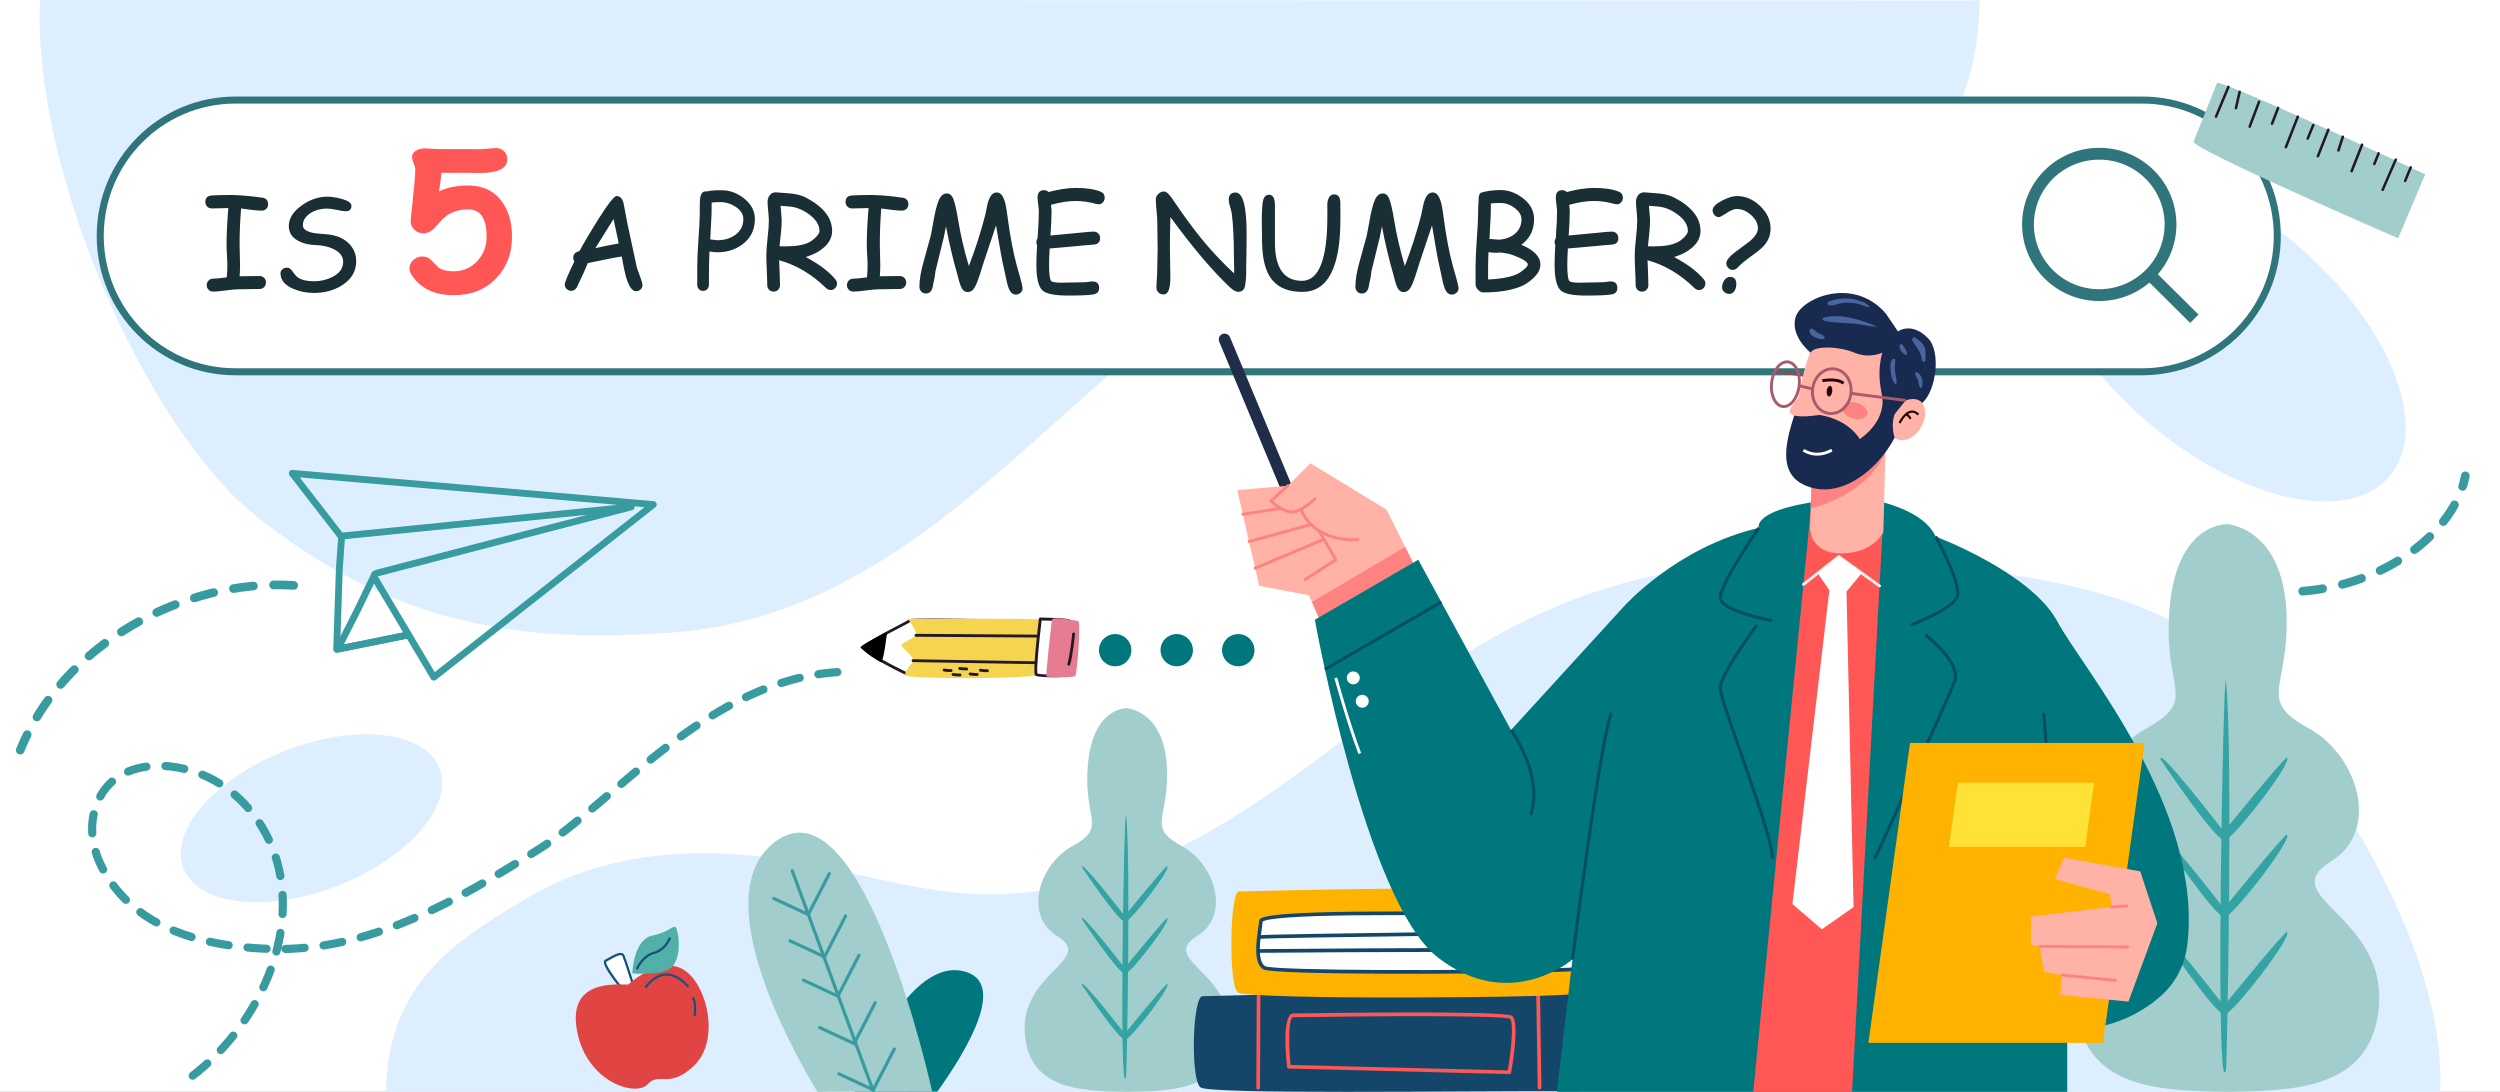 <?xml version="1.0" encoding="utf-8"?>
<!-- Generator: Adobe Illustrator 26.0.0, SVG Export Plug-In . SVG Version: 6.00 Build 0)  -->
<svg version="1.1" id="Слой_1" xmlns="http://www.w3.org/2000/svg" xmlns:xlink="http://www.w3.org/1999/xlink" x="0px" y="0px"
	 viewBox="0 0 435 190" style="enable-background:new 0 0 435 190;" xml:space="preserve">
<rect x="0" y="0" width="435" height="190" fill="#333333" stroke="none"/>
<style type="text/css">
	.st0{fill:#DCDCDC;}
	.st1{fill:#ECECEC;}
	.st2{fill:#C8C8C8;}
	.st3{fill:#FFE89F;}
	.st4{fill:#FFFFFF;}
	.st5{fill:#1A2E35;}
	.st6{fill:#375A64;}
	.st7{fill:#A8A8A8;}
	.st8{fill:#2B454E;}
	.st9{fill:#C36358;}
	.st10{fill:#FFC800;}
	.st11{opacity:0.1;}
	.st12{fill:none;stroke:#FFFFFF;stroke-width:1.282;stroke-miterlimit:10;}
	.st13{fill:none;stroke:#FFFFFF;stroke-width:0.641;stroke-miterlimit:10;}
	.st14{fill:#379B9F;}
	.st15{fill-rule:evenodd;clip-rule:evenodd;fill:#FFFFFF;}
	.st16{fill:#F54264;}
	.st17{fill:#50B0B5;}
	.st18{fill:#35969B;}
	.st19{fill:#4B3D9F;}
	.st20{fill:#FCB200;}
	.st21{fill:#1F656D;}
	.st22{opacity:0.7;fill:#325F7D;}
	.st23{fill:#75C4CC;}
	.st24{opacity:0.6;fill:#75C4CC;}
	.st25{fill:#58B3B7;}
	.st26{fill:#E6E6E6;}
	.st27{fill:#D86D25;}
	.st28{fill:#F39441;}
	.st29{fill-rule:evenodd;clip-rule:evenodd;fill:#0D66A1;}
	.st30{fill-rule:evenodd;clip-rule:evenodd;fill:#F39441;}
	.st31{fill-rule:evenodd;clip-rule:evenodd;fill:#FCB200;}
	.st32{fill-rule:evenodd;clip-rule:evenodd;fill:#F84264;}
	.st33{fill:#0D66A1;}
	.st34{fill:#F84264;}
	.st35{fill:#8E854A;}
	.st36{fill:#B3B3B3;}
	.st37{fill:#666666;}
	.st38{fill:#4D4D4D;}
	.st39{fill:#343434;}
	.st40{fill-rule:evenodd;clip-rule:evenodd;fill:#4B3D9F;}
	.st41{fill:#332C77;}
	.st42{fill-rule:evenodd;clip-rule:evenodd;fill:#FFCD8B;}
	.st43{fill-rule:evenodd;clip-rule:evenodd;fill:#332C77;}
	.st44{fill-rule:evenodd;clip-rule:evenodd;fill:#D83058;}
	.st45{fill-rule:evenodd;clip-rule:evenodd;fill:#50B0B5;}
	.st46{fill-rule:evenodd;clip-rule:evenodd;fill:#D86D25;}
	.st47{fill-rule:evenodd;clip-rule:evenodd;fill:#1F656D;}
	.st48{fill-rule:evenodd;clip-rule:evenodd;fill:#E6E6E6;}
	.st49{fill-rule:evenodd;clip-rule:evenodd;fill:#DE529A;}
	.st50{fill:#96C9EB;}
	.st51{fill-rule:evenodd;clip-rule:evenodd;fill:#96C9EB;}
	.st52{fill:#FFAEC5;}
	.st53{fill-rule:evenodd;clip-rule:evenodd;fill:#BD8E00;}
	.st54{fill:#D83058;}
	.st55{fill:#00B8AC;}
	.st56{fill:#B0DFFF;}
	.st57{fill:#FDFFFF;}
	.st58{fill:#241726;}
	.st59{fill:#E57C91;}
	.st60{fill:#51B0A7;}
	.st61{fill:#B388AA;}
	.st62{fill:#F5D450;}
	.st63{fill:#E47C90;}
	.st64{fill:#F3C200;}
	.st65{fill:#876486;}
	.st66{fill:#F4C300;}
	.st67{fill:#E5554A;}
	.st68{fill:#F6D13F;}
	.st69{fill:#E04543;}
	.st70{fill:#EA7933;}
	.st71{fill:#DDEFFF;}
	.st72{fill:#A1CECC;}
	.st73{fill:#34A3A3;}
	.st74{fill:#144669;}
	.st75{fill:#FF5656;}
	.st76{fill:#FFB200;}
	.st77{fill:#FFFFFF;stroke:#2F757B;stroke-width:3;stroke-miterlimit:10;}
	.st78{fill:none;stroke:#2F757B;stroke-width:5;stroke-miterlimit:10;}
	.st79{fill:none;stroke:#202D49;stroke-width:5.126;stroke-linecap:round;stroke-linejoin:round;stroke-miterlimit:10;}
	.st80{fill:#FFB2A5;}
	.st81{fill:#FC8380;}
	.st82{fill:none;stroke:#FC8380;stroke-width:1.281;stroke-linecap:round;stroke-linejoin:round;stroke-miterlimit:10;}
	.st83{fill:#00767D;}
	.st84{fill:none;stroke:#024E64;stroke-width:1.37;stroke-miterlimit:10;}
	.st85{fill:none;stroke:#EEEEEE;stroke-width:1.281;stroke-linecap:round;stroke-linejoin:round;stroke-miterlimit:10;}
	.st86{fill:#FFFFFF;stroke:#FFFFFF;stroke-width:1.281;stroke-miterlimit:10;}
	.st87{fill:#192A50;}
	.st88{fill:#200103;}
	.st89{fill:none;stroke:#200103;stroke-width:1.281;stroke-miterlimit:10;}
	.st90{fill:none;stroke:#FFFFFF;stroke-width:1.281;stroke-miterlimit:10;}
	.st91{fill:none;stroke:#200103;stroke-width:0.961;stroke-miterlimit:10;}
	.st92{fill:none;stroke:#884E57;stroke-width:1.281;stroke-miterlimit:10;}
	.st93{fill:none;stroke:#AA5A6B;stroke-width:1.281;stroke-miterlimit:10;}
	.st94{fill:#49659D;}
	.st95{fill:#FFE235;}
	.st96{fill:none;stroke:#379B9F;stroke-width:2.397;stroke-linecap:round;stroke-linejoin:round;stroke-miterlimit:10;}
	
		.st97{fill:none;stroke:#379B9F;stroke-width:3.033;stroke-linecap:round;stroke-linejoin:round;stroke-miterlimit:10;stroke-dasharray:7.076,7.076,7.076,7.076,7.076,7.076;}
	.st98{fill:#18527B;}
	.st99{fill:#FFFFFF;stroke:#2F757B;stroke-width:1.487;stroke-miterlimit:10;}
	.st100{fill:none;stroke:#2F757B;stroke-width:2.478;stroke-miterlimit:10;}
	.st101{fill:none;stroke:#202D49;stroke-width:2.54;stroke-linecap:round;stroke-linejoin:round;stroke-miterlimit:10;}
	.st102{fill:none;stroke:#FC8380;stroke-width:0.635;stroke-linecap:round;stroke-linejoin:round;stroke-miterlimit:10;}
	.st103{fill:none;stroke:#024E64;stroke-width:0.679;stroke-miterlimit:10;}
	.st104{fill:none;stroke:#EEEEEE;stroke-width:0.635;stroke-linecap:round;stroke-linejoin:round;stroke-miterlimit:10;}
	.st105{fill:#FFFFFF;stroke:#FFFFFF;stroke-width:0.635;stroke-miterlimit:10;}
	.st106{fill:none;stroke:#200103;stroke-width:0.635;stroke-miterlimit:10;}
	.st107{fill:none;stroke:#FFFFFF;stroke-width:0.635;stroke-miterlimit:10;}
	.st108{fill:none;stroke:#200103;stroke-width:0.476;stroke-miterlimit:10;}
	.st109{fill:none;stroke:#884E57;stroke-width:0.635;stroke-miterlimit:10;}
	.st110{fill:none;stroke:#AA5A6B;stroke-width:0.635;stroke-miterlimit:10;}
	.st111{fill:none;stroke:#379B9F;stroke-width:1.188;stroke-linecap:round;stroke-linejoin:round;stroke-miterlimit:10;}
	
		.st112{fill:none;stroke:#379B9F;stroke-width:1.503;stroke-linecap:round;stroke-linejoin:round;stroke-miterlimit:10;stroke-dasharray:3.507,3.507,3.507,3.507,3.507,3.507;}
	.st113{fill:#FFFFFF;stroke:#2F757B;stroke-width:1.225;stroke-miterlimit:10;}
	.st114{fill:none;stroke:#2F757B;stroke-width:2.056;stroke-miterlimit:10;}
	
		.st115{fill:none;stroke:#379B9F;stroke-width:1.42;stroke-linecap:round;stroke-linejoin:round;stroke-miterlimit:10;stroke-dasharray:3.314,3.314,3.314,3.314,3.314,3.314;}
	.st116{fill:none;stroke:#202D49;stroke-width:2.029;stroke-linecap:round;stroke-linejoin:round;stroke-miterlimit:10;}
	.st117{fill:none;stroke:#FC8380;stroke-width:0.507;stroke-linecap:round;stroke-linejoin:round;stroke-miterlimit:10;}
	.st118{fill:none;stroke:#024E64;stroke-width:0.542;stroke-miterlimit:10;}
	.st119{fill:none;stroke:#EEEEEE;stroke-width:0.507;stroke-linecap:round;stroke-linejoin:round;stroke-miterlimit:10;}
	.st120{fill:#FFFFFF;stroke:#FFFFFF;stroke-width:0.507;stroke-miterlimit:10;}
	.st121{fill:none;stroke:#200103;stroke-width:0.507;stroke-miterlimit:10;}
	.st122{fill:none;stroke:#FFFFFF;stroke-width:0.507;stroke-miterlimit:10;}
	.st123{fill:none;stroke:#200103;stroke-width:0.38;stroke-miterlimit:10;}
	.st124{fill:none;stroke:#884E57;stroke-width:0.507;stroke-miterlimit:10;}
	.st125{fill:none;stroke:#AA5A6B;stroke-width:0.507;stroke-miterlimit:10;}
	.st126{fill:#FFFFFF;stroke:#2F757B;stroke-miterlimit:10;}
	.st127{fill:none;stroke:#2F757B;stroke-width:1.153;stroke-miterlimit:10;}
	.st128{fill:none;stroke:#379B9F;stroke-width:0.996;stroke-linecap:round;stroke-linejoin:round;stroke-miterlimit:10;}
	.st129{fill:none;stroke:#202D49;stroke-width:2.206;stroke-linecap:round;stroke-linejoin:round;stroke-miterlimit:10;}
	.st130{fill:none;stroke:#FC8380;stroke-width:0.551;stroke-linecap:round;stroke-linejoin:round;stroke-miterlimit:10;}
	.st131{fill:none;stroke:#024E64;stroke-width:0.59;stroke-miterlimit:10;}
	.st132{fill:none;stroke:#EEEEEE;stroke-width:0.551;stroke-linecap:round;stroke-linejoin:round;stroke-miterlimit:10;}
	.st133{fill:#FFFFFF;stroke:#FFFFFF;stroke-width:0.551;stroke-miterlimit:10;}
	.st134{fill:none;stroke:#200103;stroke-width:0.551;stroke-miterlimit:10;}
	.st135{fill:none;stroke:#FFFFFF;stroke-width:0.551;stroke-miterlimit:10;}
	.st136{fill:none;stroke:#200103;stroke-width:0.414;stroke-miterlimit:10;}
	.st137{fill:none;stroke:#884E57;stroke-width:0.551;stroke-miterlimit:10;}
	.st138{fill:none;stroke:#AA5A6B;stroke-width:0.551;stroke-miterlimit:10;}
	
		.st139{fill:none;stroke:#379B9F;stroke-linecap:round;stroke-linejoin:round;stroke-miterlimit:10;stroke-dasharray:3.507,3.507,3.507,3.507,3.507,3.507;}
	
		.st140{fill:none;stroke:#379B9F;stroke-width:2;stroke-linecap:round;stroke-linejoin:round;stroke-miterlimit:10;stroke-dasharray:9,9,9,9,9,9;}
	.st141{fill:#D07032;}
	.st142{fill:none;stroke:#4D323D;stroke-width:1.163;stroke-miterlimit:10;}
	.st143{fill:none;stroke:#FAC16C;stroke-width:1.259;stroke-miterlimit:10;}
	.st144{fill:#BE590E;}
	.st145{fill:#BE590E;stroke:#4D323D;stroke-width:1.163;stroke-miterlimit:10;}
	.st146{fill:#4D323D;}
	.st147{fill:none;stroke:#4D323D;stroke-width:2.549;stroke-miterlimit:10;}
	.st148{fill:none;stroke:#BE590E;stroke-width:1.163;stroke-miterlimit:10;}
	.st149{fill:none;stroke:#884049;stroke-width:1.259;stroke-miterlimit:10;}
	.st150{fill:#D07032;stroke:#884049;stroke-width:1.259;stroke-miterlimit:10;}
	.st151{fill:#FFCC00;}
	.st152{fill:none;stroke:#807300;stroke-width:1.133;stroke-miterlimit:10;}
	.st153{fill:#D9AA00;}
	.st154{fill:#E89200;}
	.st155{fill:none;stroke:#FFFFFF;stroke-width:1.259;stroke-miterlimit:10;}
	.st156{fill:#FF9697;}
	.st157{fill:none;stroke:#83BCBD;stroke-width:1.259;stroke-miterlimit:10;}
	.st158{fill:#FFF9EE;}
	
		.st159{fill:none;stroke:#379B9F;stroke-width:2;stroke-linecap:round;stroke-linejoin:round;stroke-miterlimit:10;stroke-dasharray:8.575,8.575,8.575,8.575,8.575,8.575;}
	.st160{fill:#0C1A3D;}
	.st161{fill:none;stroke:#FFFFFF;stroke-width:0.976;stroke-miterlimit:10;}
	.st162{opacity:0.2;}
	.st163{fill:#3933CF;}
	.st164{fill:#FFAF96;}
	.st165{fill:none;stroke:#1A1025;stroke-width:4.877;stroke-miterlimit:10;}
	.st166{fill:none;stroke:#1A1025;stroke-width:10.73;stroke-miterlimit:10;}
	.st167{fill:none;stroke:#1A1025;stroke-width:0.976;stroke-miterlimit:10;}
	.st168{fill:none;stroke:#1A1025;stroke-width:0.976;stroke-linejoin:round;stroke-miterlimit:10;}
	.st169{fill:none;stroke:#00637E;stroke-width:2.926;stroke-miterlimit:10;}
	.st170{fill:none;stroke:#00637E;stroke-width:4.877;stroke-miterlimit:10;}
	.st171{fill:none;stroke:#00949E;stroke-width:1.951;stroke-miterlimit:10;}
	.st172{fill:#0D3D46;}
	.st173{fill:none;stroke:#FFFCFF;stroke-width:0.976;stroke-miterlimit:10;stroke-dasharray:3.902;}
	.st174{fill:none;stroke:#024E64;stroke-width:0.976;stroke-miterlimit:10;}
	.st175{fill:#FF5051;}
	.st176{fill:none;stroke:#C13D3E;stroke-width:0.936;stroke-miterlimit:10;}
	.st177{fill:#FF8583;}
	.st178{fill:#FF9171;}
	.st179{fill:#5755CF;}
	.st180{fill:none;stroke:#FFFCFF;stroke-width:0.976;stroke-miterlimit:10;}
	.st181{fill:none;stroke:#FFFCFF;stroke-width:0.976;stroke-miterlimit:10;stroke-dasharray:3.922,3.922;}
	.st182{fill:none;stroke:#1A1025;stroke-width:0.675;stroke-miterlimit:10;}
	.st183{fill:none;stroke:#FFFFFF;stroke-width:0.932;stroke-miterlimit:10;}
	.st184{fill:none;stroke:#FFFFFF;stroke-width:0.964;stroke-miterlimit:10;}
	.st185{fill:none;stroke:#1A1025;stroke-width:0.964;stroke-miterlimit:10;}
	.st186{fill:#FF9171;stroke:#1A1025;stroke-width:0.964;stroke-miterlimit:10;}
	.st187{fill:#1A1025;}
	.st188{fill:none;stroke:#1A1025;stroke-width:2.114;stroke-miterlimit:10;}
	.st189{fill:none;stroke:#FF9171;stroke-width:0.964;stroke-miterlimit:10;}
	.st190{fill:none;stroke:#243C72;stroke-width:0.976;stroke-miterlimit:10;}
	.st191{fill:#343744;}
	.st192{fill-rule:evenodd;clip-rule:evenodd;fill:#4555E5;}
	.st193{fill:#3445C3;}
	.st194{fill-rule:evenodd;clip-rule:evenodd;fill:#FFAE4C;}
	.st195{fill:#315DD6;}
	.st196{fill:#FF8420;}
	.st197{fill-rule:evenodd;clip-rule:evenodd;fill:#FFDF94;}
	.st198{fill-rule:evenodd;clip-rule:evenodd;fill:#697AF6;}
	.st199{fill-rule:evenodd;clip-rule:evenodd;fill:#2F3FB7;}
	.st200{fill:#FFFFFF;stroke:#2F757B;stroke-width:2.502;stroke-miterlimit:10;}
	.st201{fill:none;stroke:#2F757B;stroke-width:4.17;stroke-miterlimit:10;}
	.st202{fill:none;stroke:#202D49;stroke-width:4.275;stroke-linecap:round;stroke-linejoin:round;stroke-miterlimit:10;}
	.st203{fill:none;stroke:#FC8380;stroke-width:1.069;stroke-linecap:round;stroke-linejoin:round;stroke-miterlimit:10;}
	.st204{fill:none;stroke:#024E64;stroke-width:1.143;stroke-miterlimit:10;}
	.st205{fill:none;stroke:#EEEEEE;stroke-width:1.069;stroke-linecap:round;stroke-linejoin:round;stroke-miterlimit:10;}
	.st206{fill:#FFFFFF;stroke:#FFFFFF;stroke-width:1.069;stroke-miterlimit:10;}
	.st207{fill:none;stroke:#200103;stroke-width:1.069;stroke-miterlimit:10;}
	.st208{fill:none;stroke:#FFFFFF;stroke-width:1.069;stroke-miterlimit:10;}
	.st209{fill:none;stroke:#200103;stroke-width:0.802;stroke-miterlimit:10;}
	.st210{fill:none;stroke:#884E57;stroke-width:1.069;stroke-miterlimit:10;}
	.st211{fill:none;stroke:#AA5A6B;stroke-width:1.069;stroke-miterlimit:10;}
	.st212{fill:none;stroke:#379B9F;stroke-width:1.999;stroke-linecap:round;stroke-linejoin:round;stroke-miterlimit:10;}
	
		.st213{fill:none;stroke:#379B9F;stroke-width:2.53;stroke-linecap:round;stroke-linejoin:round;stroke-miterlimit:10;stroke-dasharray:5.902,5.902,5.902,5.902,5.902,5.902;}
</style>
<g>
	<rect x="0" class="st4" width="435" height="189.99"/>
	<g>
		<path class="st71" d="M385.31,113.2c-17.32-15.76-61.07-15.98-82.69-14.9c-58.41,2.91-76.19,54.24-127.39,57.24
			c-12.75,0.75-25.28-3.72-37.93-5.8c-15.19-2.49-31.22-1.83-45.04,6.23c-13.82,8.06-24.71,15.36-25.12,33.98l357.42,0.06
			C425.95,163.77,402.62,128.96,385.31,113.2z"/>
	</g>
	
		<ellipse transform="matrix(0.65 -0.76 0.76 0.65 90.999 314.312)" class="st71" cx="386.92" cy="58.31" rx="20.15" ry="38.08"/>
	
		<ellipse transform="matrix(0.931 -0.364 0.364 0.931 -48.155 29.56)" class="st71" cx="54.26" cy="142.39" rx="23.92" ry="12.6"/>
	<g>
		<path class="st71" d="M44.02,89.34c26.68,21.76,51.58,22.05,72,20.8c55.15-3.39,78.03-66.56,126.38-70.04
			c12.04-0.87,23.87,4.33,35.82,6.74c14.34,2.9,29.48,2.12,42.53-7.24c13.05-9.37,23.33-17.86,23.72-39.52L6.96,0
			C5.64,30.52,25.79,74.47,44.02,89.34z"/>
	</g>
	<g>
		<g>
			<path class="st72" d="M208.3,162.87c5.9-3.62,3.1-12.49-2.61-15.62c-5.71-3.13-2.89-4.35-2.63-11.49
				c0.44-12.07-6.94-12.53-6.94-12.53s-6.94-0.39-6.94,12.53c0,7.15,3.07,8.36-2.63,11.49c-5.71,3.13-8.5,12-2.61,15.62
				c7.1,4.37-7.92,6.55-5.37,18.8c1.73,8.32,10.87,8.16,17.55,8.32c6.67-0.16,15.81,0,17.55-8.32
				C216.23,169.41,201.2,167.23,208.3,162.87z"/>
			<path class="st73" d="M195.93,187.42c0.15-0.54,0.84-38.57,0-45.64C195.62,139.22,194.63,191.94,195.93,187.42z"/>
			<path class="st73" d="M188.25,150.9c0,0,6.51,9.73,7.56,9.51c1.05-0.23,8.01-9.21,7.3-9.71c-0.24-0.17-7.41,8.68-7.41,8.68
				S187.8,149.14,188.25,150.9z"/>
			<path class="st73" d="M188.25,159.94c0,0,6.51,9.73,7.56,9.51c1.05-0.23,8.01-9.21,7.3-9.71c-0.24-0.17-7.41,8.68-7.41,8.68
				S187.8,158.19,188.25,159.94z"/>
			<path class="st73" d="M188.25,171.39c0,0,6.51,9.73,7.56,9.51c1.05-0.23,8.01-9.21,7.3-9.71c-0.24-0.17-7.41,8.68-7.41,8.68
				S187.8,169.63,188.25,171.39z"/>
		</g>
		<g>
			<path class="st72" d="M405.62,149.86c8.72-5.36,4.59-18.47-3.86-23.11c-8.44-4.64-4.28-6.43-3.9-17
				c0.65-17.86-10.26-18.54-10.26-18.54s-10.26-0.58-10.26,18.54c0,10.58,4.55,12.36-3.9,17c-8.44,4.64-12.58,17.75-3.86,23.11
				c10.51,6.46-11.72,9.69-7.95,27.82c2.56,12.31,16.09,12.07,25.96,12.31c9.87-0.24,23.4,0,25.96-12.31
				C417.35,159.55,395.11,156.32,405.62,149.86z"/>
			<path class="st73" d="M387.31,186.18c0.23-0.79,1.24-57.06,0-67.53C386.86,114.87,385.38,192.88,387.31,186.18z"/>
			<path class="st73" d="M375.95,132.15c0,0,9.63,14.4,11.18,14.07c1.55-0.34,11.86-13.63,10.8-14.37
				c-0.35-0.25-10.97,12.85-10.97,12.85S375.29,129.55,375.95,132.15z"/>
			<path class="st73" d="M375.95,145.53c0,0,9.63,14.4,11.18,14.07c1.55-0.34,11.86-13.63,10.8-14.37
				c-0.35-0.25-10.97,12.85-10.97,12.85S375.29,142.93,375.95,145.53z"/>
			<path class="st73" d="M375.95,162.46c0,0,9.63,14.4,11.18,14.07c1.55-0.34,11.86-13.63,10.8-14.37
				c-0.35-0.25-10.97,12.85-10.97,12.85S375.29,159.86,375.95,162.46z"/>
		</g>
		<g>
			<g>
				<path class="st74" d="M209.23,173.34c0,0,64.03-1.79,66.27,0.08c2.24,1.87,1.31,16.45-0.55,16.44
					c-22.19-0.05-64.27,0.59-66.05-0.65C207.11,187.98,207.49,173.4,209.23,173.34z"/>
				<g>
					<line class="st75" x1="218.99" y1="173.37" x2="218.91" y2="189.29"/>
					<path class="st75" d="M218.93,189.61c0,0-0.01,0-0.01,0c-0.18,0-0.32-0.14-0.32-0.32l0.07-15.92c0-0.18,0.15-0.31,0.32-0.32
						c0.18,0,0.32,0.14,0.32,0.32l-0.07,15.92C219.23,189.46,219.1,189.6,218.93,189.61z"/>
				</g>
				<path class="st75" d="M267.89,189.58C267.89,189.58,267.89,189.58,267.89,189.58c-0.18,0-0.33-0.14-0.33-0.31l-0.25-16.54
					c0-0.17,0.14-0.32,0.31-0.32c0,0,0,0,0.01,0c0.18,0,0.32,0.14,0.33,0.31l0.25,16.54C268.2,189.43,268.06,189.58,267.89,189.58z"
					/>
				<path class="st75" d="M262.63,186.89c-0.01,0-0.01,0-0.02,0l-38.35-0.96c-0.16,0-0.29-0.13-0.31-0.29
					c-0.86-8.2,0.44-9.17,0.86-9.28c0.02-0.01,0.04-0.01,0.07-0.01c6.16-0.1,36.95-0.53,38.22,0.4c1.34,0.98,0.1,8.39-0.16,9.87
					C262.91,186.78,262.78,186.89,262.63,186.89z M224.56,185.3l37.79,0.95c0.7-4.08,1.03-8.49,0.37-8.98
					c-1.19-0.62-23.23-0.5-37.79-0.27C224.23,177.27,224.17,181.42,224.56,185.3z"/>
			</g>
			<g>
				<path class="st76" d="M215.56,155.11c0,0,57.56-1.54,59.59,0.54c2.03,2.08,0.94,16.44-0.6,17.21
					c-1.54,0.77-57.57,1.18-59.19-0.2S213.99,155.16,215.56,155.11z"/>
				<g>
					<path class="st4" d="M276.52,159.42c0,0-56.78-1.59-57.1,0.85c-0.32,2.43-1.24,6.97,0.54,8.12c1.79,1.15,55.27,0.77,55.92,0.06
						C276.53,167.73,276.95,160.1,276.52,159.42z"/>
					<path class="st74" d="M270.76,169.12C270.76,169.12,270.76,169.12,270.76,169.12c-12.66,0.42-49.38,0.56-50.97-0.46
						c-1.75-1.13-1.21-4.81-0.82-7.5c0.05-0.33,0.09-0.65,0.13-0.93c0.06-0.45,0.15-1.13,9.97-1.46
						c16.11-0.53,47.15,0.33,47.46,0.33c0.11,0,0.21,0.06,0.26,0.15c0.47,0.75,0.13,8.52-0.67,9.41
						C275.99,168.8,275.85,168.95,270.76,169.12z M229.09,159.4c-8.16,0.27-9.24,0.8-9.38,0.96c-0.02,0.23-0.06,0.55-0.11,0.88
						c-0.35,2.38-0.87,5.96,0.53,6.87c1.49,0.82,35.81,0.85,50.6,0.36c0,0,0,0,0,0c3.82-0.13,4.72-0.25,4.94-0.3
						c0.47-0.8,0.92-7.19,0.62-8.45C273.49,159.66,244.47,158.9,229.09,159.4z"/>
				</g>
				<path class="st74" d="M276.76,162.5C276.75,162.5,276.75,162.5,276.76,162.5c-0.56,0.01-55.38,0.62-57.48,0.86
					c-0.18,0.02-0.34-0.11-0.36-0.28c-0.02-0.17,0.11-0.33,0.28-0.35c2.14-0.25,55.28-0.84,57.54-0.86c0.18,0,0.32,0.14,0.32,0.31
					C277.07,162.35,276.93,162.49,276.76,162.5z"/>
				<path class="st74" d="M276.6,165.97c-0.06,0-0.11-0.01-0.17-0.04c-1.7-0.5-41.97-0.27-57.38-0.14c-0.18,0-0.32-0.14-0.32-0.32
					c0-0.17,0.14-0.31,0.31-0.32c0,0,0.01,0,0.01,0c17.09-0.15,56.91-0.42,57.74,0.25c0.14,0.11,0.16,0.31,0.05,0.45
					C276.78,165.93,276.69,165.97,276.6,165.97z"/>
			</g>
		</g>
	</g>
	<g>
		<g>
			<path class="st113" d="M372.74,17.41H40.95c-12.98,0-23.51,10.58-23.51,23.64l0,0c0,13.06,10.52,23.64,23.51,23.64h331.79
				c12.98,0,23.51-10.58,23.51-23.64l0,0C396.24,27.99,385.72,17.41,372.74,17.41z"/>
			<g>
				<path class="st114" d="M377.67,39.05c0-6.79-5.55-12.3-12.4-12.3c-6.85,0-12.4,5.5-12.4,12.3c0,6.79,5.55,12.3,12.4,12.3
					C372.11,51.35,377.67,45.84,377.67,39.05z"/>
				<line class="st114" x1="374.03" y1="47.74" x2="381.81" y2="55.46"/>
			</g>
		</g>
		<g>
			<path class="st5" d="M45.53,36.65c-0.47,0-1.07-0.05-1.79-0.14l-1.79-0.23c-0.17,2.13-0.26,4.17-0.26,6.11
				c0,0.51,0.01,1.15,0.04,1.9c0.03,0.76,0.04,1.39,0.04,1.9c0,0.69-0.03,1.32-0.08,1.88l3.49-0.04c0.31,0,0.57,0.11,0.78,0.32
				c0.21,0.22,0.32,0.48,0.32,0.8c0,0.32-0.11,0.59-0.32,0.81c-0.21,0.22-0.47,0.32-0.78,0.32c-0.41,0-1.04,0.01-1.86,0.03
				c-0.83,0.02-1.45,0.03-1.86,0.03c-0.49,0-1.22,0.07-2.19,0.2c-0.97,0.14-1.71,0.2-2.2,0.2c-0.31,0-0.57-0.11-0.78-0.32
				c-0.21-0.22-0.32-0.48-0.32-0.8c0-0.32,0.11-0.58,0.32-0.8c0.21-0.22,0.47-0.33,0.78-0.33c0.48,0,1.28-0.08,2.38-0.23
				c0.07-0.59,0.11-1.27,0.11-2.03c0-0.51-0.02-1.12-0.07-1.85c-0.05-0.73-0.07-1.34-0.07-1.84c0-1.69,0.1-3.81,0.31-6.34
				l-1.44,0.04l-1.44,0.03c-0.32,0-0.58-0.11-0.8-0.32c-0.21-0.21-0.32-0.48-0.32-0.81c0-0.68,0.35-1.06,1.04-1.12
				c0.6-0.06,1.72-0.09,3.36-0.09c1.47,0,3.32,0.16,5.53,0.47c0.66,0.1,0.99,0.49,0.99,1.18c0,0.34-0.13,0.62-0.38,0.82
				C46.07,36.57,45.81,36.65,45.53,36.65z"/>
			<path class="st5" d="M48.81,47.61c-0.01-0.31,0.1-0.56,0.32-0.75c0.22-0.19,0.49-0.29,0.8-0.29c0.36,0,0.68,0.21,0.95,0.62
				c0.38,0.56,0.71,0.93,1.01,1.13c0.63,0.41,1.54,0.62,2.74,0.62c1.15,0,2.21-0.25,3.19-0.74c1.26-0.63,1.89-1.51,1.89-2.63
				c0-0.92-0.53-1.65-1.59-2.19c-0.89-0.46-2-0.71-3.32-0.75c-1.17-0.04-2.16-0.3-2.98-0.76c-1.05-0.59-1.57-1.44-1.57-2.55
				c0-1.3,0.75-2.5,2.24-3.57c1.43-1.02,2.9-1.53,4.43-1.53c0.72,0,1.53,0.12,2.43,0.36c1.2,0.32,1.8,0.72,1.8,1.21
				c0,0.65-0.33,0.97-1,0.97c-0.3,0-0.81-0.08-1.55-0.24c-0.74-0.16-1.31-0.23-1.72-0.23c-1.15,0.01-2.13,0.3-2.94,0.85
				c-0.83,0.56-1.24,1.25-1.24,2.06c0,0.61,0.55,1.04,1.64,1.29c0.41,0.1,1.19,0.18,2.36,0.26c1.69,0.12,3.02,0.65,3.97,1.58
				c0.87,0.85,1.31,1.89,1.31,3.11c0,1.74-0.81,3.14-2.44,4.18c-1.41,0.9-3.05,1.35-4.91,1.35c-1.35,0-2.59-0.26-3.72-0.77
				C49.53,49.58,48.83,48.71,48.81,47.61z"/>
			<path class="st75" d="M78.92,51.36c-3.29,0-5.72-1.16-7.28-3.49c-0.27-0.41-0.4-0.79-0.4-1.17c0-0.58,0.23-1.07,0.69-1.47
				c0.46-0.41,0.99-0.61,1.58-0.61c0.6,0,1.12,0.22,1.55,0.67c0.75,0.78,1.16,1.19,1.23,1.25c0.63,0.45,1.51,0.67,2.63,0.67
				c1.66,0,3.04-0.6,4.15-1.81c1.06-1.16,1.6-2.57,1.6-4.22c0-1.59-0.27-2.78-0.8-3.57c-0.53-0.79-1.34-1.18-2.41-1.18
				c-1.89,0-3.41,0.61-4.57,1.82c-0.45,0.51-0.91,1.02-1.37,1.52c-0.58,0.54-1.2,0.82-1.86,0.82c-0.61,0-1.13-0.21-1.56-0.62
				c-0.43-0.42-0.64-0.91-0.64-1.47c0-0.25,0.09-1.17,0.27-2.78c0.35-3.12,0.53-5.2,0.53-6.24c0-0.26-0.09-0.61-0.28-1.06
				c-0.19-0.45-0.28-0.8-0.28-1.06c0-0.53,0.27-0.94,0.82-1.22c0.43-0.21,0.94-0.32,1.52-0.32c0.21,0,0.54,0.02,0.98,0.06
				c0.44,0.04,0.76,0.06,0.98,0.06l7.76,0.02c0.19,0,0.61-0.03,1.24-0.1c0.63-0.06,1.05-0.1,1.26-0.1c0.58,0,1.06,0.18,1.44,0.55
				c0.38,0.37,0.56,0.84,0.56,1.42c0,1.59-1.63,2.38-4.89,2.38c-0.26,0-0.58-0.01-0.98-0.02c-0.39-0.01-0.65-0.02-0.78-0.02h-4.81
				c-0.03,0.65-0.17,1.73-0.4,3.23c1.41-0.68,3.09-1.02,5.05-1.02c2.61,0,4.6,0.97,5.95,2.89c1.13,1.59,1.69,3.59,1.69,6
				c0,2.9-0.9,5.3-2.71,7.2C84.51,50.37,82.02,51.36,78.92,51.36z"/>
			<path class="st5" d="M110.67,50.68c-0.68,0-1.27-0.86-1.77-2.59c-0.19-0.66-0.43-1.81-0.72-3.46c-0.75,0.1-1.74,0.29-2.96,0.55
				l-2.95,0.6c-0.37,0.96-1,2.36-1.9,4.21c-0.24,0.41-0.56,0.62-0.97,0.62c-0.3,0-0.56-0.11-0.79-0.32
				c-0.23-0.21-0.35-0.48-0.35-0.79c0-0.35,0.56-1.69,1.67-4.01c-0.13-0.19-0.19-0.41-0.19-0.66c0-0.59,0.36-0.97,1.09-1.14
				c0.84-1.57,1.91-3.37,3.19-5.41c1.75-2.78,2.84-4.17,3.27-4.17c0.58,0,0.98,0.4,1.2,1.21l0.7,3.69l1.65,7.64l0.63,1.74
				c0.21,0.59,0.32,0.99,0.32,1.19c0,0.32-0.11,0.58-0.34,0.79C111.23,50.58,110.97,50.68,110.67,50.68z M106.76,38.11l-3.17,5.07
				c0.89-0.23,2.25-0.5,4.07-0.82L106.76,38.11z"/>
			<path class="st5" d="M124.79,43.9c-0.21,0-0.66-0.05-1.35-0.14c-0.06,1.11-0.09,3.05-0.09,5.82c0,0.29-0.1,0.54-0.29,0.74
				c-0.19,0.2-0.43,0.3-0.72,0.3c-0.3,0-0.54-0.1-0.73-0.3c-0.19-0.2-0.29-0.45-0.29-0.74v-3.23c0-1.08,0.07-2.59,0.2-4.55
				c0.15-2.12,0.23-3.64,0.24-4.55v-1.52c0-0.73,0.04-1.25,0.13-1.58c0.17-0.64,0.53-0.92,1.09-0.84c0.24-0.07,0.57-0.13,1.01-0.16
				c0.44-0.04,0.97-0.05,1.61-0.05c1.35,0,2.62,0.46,3.8,1.37c1.3,1.01,1.95,2.23,1.95,3.65c0,1.82-0.7,3.27-2.09,4.34
				C128.03,43.41,126.54,43.9,124.79,43.9z M125.35,35.17c-0.33,0-0.62,0.01-0.87,0.02c-0.26,0.01-0.47,0.04-0.65,0.07l-0.02,2.02
				l-0.23,4.38l1.22,0.14c1.24,0,2.29-0.31,3.14-0.93c0.93-0.68,1.4-1.6,1.4-2.76c0-0.82-0.44-1.53-1.33-2.12
				C127.18,35.44,126.29,35.17,125.35,35.17z"/>
			<path class="st5" d="M144.52,50.47c-0.28,0-0.54-0.12-0.79-0.35c-2.45-2.4-5.17-4.01-8.16-4.84l0.09,2.16l0.06,2.17
				c0,0.32-0.11,0.59-0.32,0.81c-0.21,0.22-0.48,0.32-0.79,0.32s-0.58-0.11-0.79-0.32c-0.21-0.22-0.32-0.49-0.32-0.81
				c0-0.58-0.03-1.44-0.08-2.59c-0.06-1.15-0.08-2.01-0.08-2.59c0-0.67,0.07-1.68,0.22-3.01c0.15-1.33,0.22-2.33,0.22-3
				c0-0.37-0.04-0.93-0.11-1.66c-0.07-0.73-0.11-1.29-0.11-1.66c0-0.42,0.12-0.78,0.35-1.1c0.28-0.39,0.67-0.56,1.16-0.53l2.67,0.21
				c1.01,0.12,1.87,0.37,2.56,0.74c2.99,1.58,4.49,3.5,4.49,5.77c0,1.11-0.51,2.1-1.53,2.96c-0.82,0.69-1.84,1.21-3.07,1.57
				c2.3,1.22,4.02,2.51,5.16,3.87c0.19,0.23,0.29,0.48,0.29,0.75c0,0.31-0.11,0.58-0.34,0.8C145.09,50.36,144.83,50.47,144.52,50.47
				z M137.46,35.94l-1.64-0.13l0.11,1.33c0.05,0.54,0.08,0.99,0.08,1.33c0,0.59-0.05,1.32-0.14,2.19l-0.23,2.19
				c0.1,0,0.26,0,0.48,0.01c0.22,0.01,0.38,0.01,0.49,0.01c1.89,0,3.3-0.25,4.24-0.75c0.41-0.23,0.8-0.52,1.15-0.89
				c0.39-0.41,0.59-0.76,0.59-1.04c0-1.02-0.58-1.97-1.75-2.85C139.76,36.53,138.63,36.06,137.46,35.94z"/>
			<path class="st5" d="M156.92,36.65c-0.47,0-1.07-0.05-1.79-0.14l-1.79-0.23c-0.17,2.13-0.25,4.17-0.25,6.11
				c0,0.51,0.01,1.15,0.04,1.9c0.03,0.76,0.04,1.39,0.04,1.9c0,0.69-0.03,1.32-0.08,1.88l3.49-0.04c0.31,0,0.57,0.11,0.78,0.32
				c0.21,0.22,0.32,0.48,0.32,0.8c0,0.32-0.11,0.59-0.32,0.81c-0.21,0.22-0.47,0.32-0.78,0.32c-0.41,0-1.04,0.01-1.86,0.03
				c-0.83,0.02-1.45,0.03-1.86,0.03c-0.49,0-1.22,0.07-2.19,0.2c-0.97,0.14-1.71,0.2-2.2,0.2c-0.31,0-0.57-0.11-0.78-0.32
				c-0.21-0.22-0.32-0.48-0.32-0.8c0-0.32,0.11-0.58,0.32-0.8c0.21-0.22,0.47-0.33,0.78-0.33c0.48,0,1.28-0.08,2.38-0.23
				c0.07-0.59,0.11-1.27,0.11-2.03c0-0.51-0.02-1.12-0.07-1.85c-0.05-0.73-0.07-1.34-0.07-1.84c0-1.69,0.1-3.81,0.31-6.34
				l-1.44,0.04l-1.44,0.03c-0.32,0-0.58-0.11-0.8-0.32c-0.21-0.21-0.32-0.48-0.32-0.81c0-0.68,0.35-1.06,1.04-1.12
				c0.6-0.06,1.72-0.09,3.36-0.09c1.47,0,3.32,0.16,5.53,0.47c0.66,0.1,0.99,0.49,0.99,1.18c0,0.34-0.13,0.62-0.38,0.82
				C157.46,36.57,157.21,36.65,156.92,36.65z"/>
			<path class="st5" d="M176.74,51.26c-0.4,0-0.73-0.21-0.99-0.62c-0.22-0.35-0.42-0.94-0.6-1.76l-0.4-1.89
				c-0.3-1.17-0.78-3.76-1.44-7.76l-2.22,6.63l-0.65,2.09c-0.27,0.83-0.54,1.51-0.83,2.03c-0.31,0.56-0.73,0.84-1.25,0.84
				c-0.44,0-0.78-0.23-1.03-0.7c-0.16-0.31-0.31-0.7-0.44-1.18l-0.32-1.22c-0.75-2.59-1.4-5.36-1.97-8.31l-0.4,1.97l-1.43,5.81
				c-0.06,0.68-0.24,1.69-0.55,3.02c-0.22,0.57-0.59,0.86-1.1,0.86c-0.36,0-0.65-0.13-0.86-0.38c-0.19-0.22-0.28-0.49-0.28-0.81
				c0-1.22,0.25-2.73,0.77-4.51l1.22-4.43l0.64-3.46c0.33-1.62,0.67-2.68,1.03-3.18c0.3-0.43,0.66-0.64,1.1-0.64
				c0.48,0,0.84,0.27,1.08,0.81c0.29,0.65,0.6,1.98,0.93,3.99c0.39,2.41,1,5.02,1.83,7.83c1.09-2.82,2.04-5.76,2.84-8.82l0.33-1.61
				c0.13-0.64,0.31-1.17,0.52-1.56c0.29-0.54,0.68-0.81,1.19-0.81c0.64,0,1.12,0.61,1.45,1.83c0.12,0.42,0.26,1.28,0.43,2.59
				c0.44,3.31,0.98,6.14,1.63,8.49l0.54,1.89c0.28,1.01,0.42,1.63,0.42,1.87c0,0.32-0.12,0.58-0.36,0.79
				C177.32,51.16,177.04,51.26,176.74,51.26z"/>
			<path class="st5" d="M191.14,35.55c-0.1,0-0.22-0.02-0.34-0.05c-1.25-0.35-2.45-0.53-3.62-0.53c-0.61,0-1.27,0.05-1.99,0.16
				c-0.72,0.11-1.49,0.28-2.32,0.51c0.07,0.48,0.1,0.86,0.1,1.14c0,1.02-0.06,2.42-0.19,4.2l4.86-0.46c1.43-0.15,2.3-0.22,2.63-0.22
				c0.33,0,0.6,0.1,0.82,0.31c0.22,0.21,0.33,0.48,0.33,0.82c0,0.67-0.34,1.04-1.02,1.12l-2.64,0.23l-5.12,0.46
				c-0.03,0.52-0.05,1.01-0.07,1.48c-0.02,0.47-0.03,0.9-0.03,1.3c0,1.62,0.12,2.57,0.35,2.86c0.18,0.21,0.76,0.31,1.74,0.31
				c0.46,0,1.15-0.01,2.07-0.04c0.92-0.03,1.61-0.04,2.08-0.04c0.15,0,0.37-0.02,0.65-0.07c0.29-0.05,0.5-0.07,0.64-0.07
				c0.78,0,1.18,0.38,1.18,1.14c0,0.62-0.31,0.99-0.94,1.11c-0.7,0.14-2.2,0.21-4.51,0.21c-2.29,0-3.76-0.3-4.41-0.9
				c-0.71-0.65-1.06-2.16-1.06-4.51c0-0.47,0.01-0.98,0.03-1.54c0.02-0.56,0.05-1.16,0.09-1.8c-0.08-0.17-0.12-0.35-0.12-0.54
				c0-0.25,0.07-0.47,0.21-0.67c0.15-2.12,0.22-3.68,0.22-4.69c0-0.27-0.04-0.67-0.11-1.19c-0.07-0.52-0.11-0.92-0.11-1.19
				c0-0.87,0.37-1.31,1.11-1.31c0.31,0,0.58,0.11,0.8,0.32c0.89-0.23,1.72-0.41,2.51-0.53c0.79-0.12,1.53-0.18,2.22-0.18
				c1.8,0,3.23,0.21,4.3,0.64c0.5,0.2,0.74,0.55,0.74,1.06c0,0.29-0.1,0.55-0.29,0.78C191.72,35.43,191.45,35.55,191.14,35.55z"/>
			<path class="st5" d="M216.83,47.91c0,0.35-0.06,0.94-0.18,1.76c-0.12,0.74-0.51,1.11-1.19,1.11c-0.41,0-0.89-0.26-1.45-0.79
				c-3.01-2.82-6.46-6.89-10.36-12.22l-0.06,2.5l-0.03,2.51c0,0.61,0.01,1.52,0.04,2.74c0.03,1.22,0.04,2.13,0.04,2.75
				c0,1.97-0.38,2.96-1.15,2.96c-0.41,0-0.73-0.13-0.96-0.38c-0.21-0.23-0.32-0.5-0.32-0.81c0-0.31,0.02-0.77,0.07-1.4
				c0.05-0.62,0.07-1.09,0.07-1.4c0-0.45,0.01-1.13,0.04-2.04c0.03-0.91,0.04-1.59,0.04-2.04c0-0.48-0.01-1.21-0.03-2.19
				c-0.02-0.98-0.03-1.71-0.03-2.19c0-0.46-0.04-1.15-0.13-2.06c-0.09-0.91-0.13-1.6-0.13-2.06c0-0.34,0.15-0.64,0.44-0.92
				c0.29-0.28,0.62-0.42,0.99-0.42c0.39,0,0.88,0.43,1.45,1.28c1.84,2.73,3.5,5.01,4.97,6.82c1.75,2.15,3.67,4.2,5.77,6.16
				c0.02-0.32,0.02-0.78,0-1.4l-0.03-1.39c0-3.22-0.13-5.78-0.38-7.69c-0.03-0.19-0.13-0.58-0.3-1.15c-0.15-0.5-0.22-0.89-0.22-1.17
				c0-0.85,0.39-1.28,1.18-1.28c1.29,0,1.93,2.38,1.93,7.14c0,0.81-0.01,2.03-0.03,3.65C216.84,45.88,216.83,47.1,216.83,47.91z"/>
			<path class="st5" d="M226.6,50.79c-2.3,0-4.01-0.66-5.15-1.97c-0.92-1.06-1.49-2.62-1.73-4.68c-0.11-0.93-0.17-2.79-0.17-5.57
				c0-1.03,0.02-1.85,0.07-2.48c0.04-0.67,0.11-1.13,0.2-1.4c0.19-0.53,0.52-0.8,1-0.8c0.68,0,1.02,0.62,1.02,1.86v6.45
				c0,4.44,1.57,6.66,4.7,6.66c2.95,0,4.42-3.74,4.42-11.22c0-0.28,0-0.64,0-1.08c-0.01-0.44-0.01-0.73-0.01-0.88
				c0-0.45,0.08-0.85,0.24-1.2c0.21-0.44,0.51-0.66,0.92-0.66c0.74,0,1.11,0.5,1.11,1.51c0,0.3,0,0.76,0.01,1.36
				c0,0.61,0,1.06,0,1.36C233.25,46.55,231.03,50.79,226.6,50.79z"/>
			<path class="st5" d="M252.6,51.26c-0.4,0-0.73-0.21-0.99-0.62c-0.22-0.35-0.42-0.94-0.6-1.76l-0.4-1.89
				c-0.3-1.17-0.78-3.76-1.44-7.76l-2.22,6.63l-0.65,2.09c-0.27,0.83-0.54,1.51-0.83,2.03c-0.31,0.56-0.73,0.84-1.25,0.84
				c-0.44,0-0.78-0.23-1.03-0.7c-0.16-0.31-0.31-0.7-0.44-1.18l-0.32-1.22c-0.75-2.59-1.4-5.36-1.97-8.31l-0.4,1.97l-1.43,5.81
				c-0.06,0.68-0.24,1.69-0.55,3.02c-0.22,0.57-0.59,0.86-1.1,0.86c-0.36,0-0.65-0.13-0.86-0.38c-0.19-0.22-0.28-0.49-0.28-0.81
				c0-1.22,0.25-2.73,0.77-4.51l1.22-4.43l0.64-3.46c0.33-1.62,0.67-2.68,1.03-3.18c0.3-0.43,0.66-0.64,1.1-0.64
				c0.48,0,0.84,0.27,1.08,0.81c0.29,0.65,0.6,1.98,0.93,3.99c0.39,2.41,1,5.02,1.83,7.83c1.09-2.82,2.04-5.76,2.84-8.82l0.33-1.61
				c0.13-0.64,0.31-1.17,0.52-1.56c0.29-0.54,0.68-0.81,1.19-0.81c0.64,0,1.12,0.61,1.45,1.83c0.12,0.42,0.26,1.28,0.43,2.59
				c0.44,3.31,0.98,6.14,1.63,8.49l0.54,1.89c0.28,1.01,0.42,1.63,0.42,1.87c0,0.32-0.12,0.58-0.36,0.79
				C253.17,51.16,252.9,51.26,252.6,51.26z"/>
			<path class="st5" d="M264.46,49.91c-1.66,0.64-3.79,0.97-6.38,0.97c-0.32,0-0.62-0.15-0.9-0.45c-0.28-0.3-0.43-0.6-0.43-0.92
				v-3.2c0-1.05,0.07-2.54,0.2-4.49c0.15-2.1,0.23-3.61,0.24-4.55c-0.01-0.67,0.03-1.68,0.12-3.01c0.05-0.37,0.17-0.61,0.37-0.73
				c1.01-0.31,2.15-0.46,3.43-0.46c1.3,0,2.55,0.44,3.75,1.32c1.38,1.01,2.07,2.26,2.07,3.75c0,1.88-0.74,3.37-2.22,4.45
				c1.11,0.47,1.94,0.99,2.49,1.56c0.55,0.57,0.83,1.19,0.83,1.87c0,0.89-0.48,1.74-1.45,2.57C265.9,49.19,265.2,49.63,264.46,49.91
				z M262.35,44.13l-1.18-0.19c-0.1,0-0.24,0.01-0.44,0.02c-0.2,0.01-0.35,0.02-0.45,0.02c-0.4,0-0.82-0.03-1.28-0.1
				c-0.04,0.92-0.07,1.75-0.07,2.47v2.28c1.94-0.07,3.52-0.34,4.74-0.81c0.52-0.2,1.01-0.51,1.49-0.92
				c0.45-0.38,0.68-0.67,0.68-0.86c0-0.34-0.47-0.73-1.42-1.17C263.71,44.54,263.02,44.29,262.35,44.13z M261.11,35.32
				c-0.81,0-1.37,0.03-1.7,0.08l-0.02,1.92l-0.22,4.26c1.05,0.09,1.61,0.13,1.69,0.12c1.12-0.09,2.03-0.43,2.74-1.03
				c0.76-0.65,1.14-1.49,1.14-2.52c0-0.7-0.39-1.34-1.16-1.94S261.97,35.32,261.11,35.32z"/>
			<path class="st5" d="M281.31,35.55c-0.1,0-0.22-0.02-0.34-0.05c-1.25-0.35-2.45-0.53-3.62-0.53c-0.61,0-1.27,0.05-1.99,0.16
				c-0.72,0.11-1.49,0.28-2.32,0.51c0.07,0.48,0.1,0.86,0.1,1.14c0,1.02-0.06,2.42-0.19,4.2l4.86-0.46c1.43-0.15,2.3-0.22,2.63-0.22
				c0.33,0,0.6,0.1,0.82,0.31c0.22,0.21,0.33,0.48,0.33,0.82c0,0.67-0.34,1.04-1.02,1.12l-2.64,0.23l-5.12,0.46
				c-0.03,0.52-0.05,1.01-0.07,1.48c-0.02,0.47-0.03,0.9-0.03,1.3c0,1.62,0.12,2.57,0.35,2.86c0.18,0.21,0.76,0.31,1.74,0.31
				c0.46,0,1.15-0.01,2.07-0.04c0.92-0.03,1.61-0.04,2.08-0.04c0.15,0,0.37-0.02,0.65-0.07c0.29-0.05,0.5-0.07,0.64-0.07
				c0.78,0,1.18,0.38,1.18,1.14c0,0.62-0.31,0.99-0.94,1.11c-0.7,0.14-2.2,0.21-4.51,0.21c-2.29,0-3.76-0.3-4.41-0.9
				c-0.71-0.65-1.06-2.16-1.06-4.51c0-0.47,0.01-0.98,0.03-1.54c0.02-0.56,0.05-1.16,0.09-1.8c-0.08-0.17-0.12-0.35-0.12-0.54
				c0-0.25,0.07-0.47,0.21-0.67c0.15-2.12,0.22-3.68,0.22-4.69c0-0.27-0.04-0.67-0.11-1.19c-0.07-0.52-0.11-0.92-0.11-1.19
				c0-0.87,0.37-1.31,1.11-1.31c0.31,0,0.58,0.11,0.8,0.32c0.89-0.23,1.72-0.41,2.51-0.53c0.79-0.12,1.53-0.18,2.22-0.18
				c1.8,0,3.23,0.21,4.3,0.64c0.5,0.2,0.74,0.55,0.74,1.06c0,0.29-0.1,0.55-0.29,0.78C281.9,35.43,281.63,35.55,281.31,35.55z"/>
			<path class="st5" d="M295.62,50.47c-0.28,0-0.54-0.12-0.79-0.35c-2.45-2.4-5.17-4.01-8.16-4.84l0.09,2.16l0.06,2.17
				c0,0.32-0.11,0.59-0.32,0.81c-0.21,0.22-0.48,0.32-0.79,0.32c-0.32,0-0.58-0.11-0.79-0.32c-0.21-0.22-0.32-0.49-0.32-0.81
				c0-0.58-0.03-1.44-0.08-2.59c-0.06-1.15-0.08-2.01-0.08-2.59c0-0.67,0.07-1.68,0.22-3.01c0.15-1.33,0.22-2.33,0.22-3
				c0-0.37-0.04-0.93-0.11-1.66c-0.07-0.73-0.11-1.29-0.11-1.66c0-0.42,0.12-0.78,0.35-1.1c0.28-0.39,0.67-0.56,1.16-0.53l2.67,0.21
				c1.01,0.12,1.87,0.37,2.56,0.74c2.99,1.58,4.49,3.5,4.49,5.77c0,1.11-0.51,2.1-1.53,2.96c-0.82,0.69-1.84,1.21-3.07,1.57
				c2.3,1.22,4.02,2.51,5.16,3.87c0.19,0.23,0.29,0.48,0.29,0.75c0,0.31-0.11,0.58-0.34,0.8S295.92,50.47,295.62,50.47z
				 M288.56,35.94l-1.64-0.13l0.11,1.33c0.05,0.54,0.08,0.99,0.08,1.33c0,0.59-0.05,1.32-0.14,2.19l-0.23,2.19
				c0.1,0,0.26,0,0.48,0.01c0.22,0.01,0.38,0.01,0.49,0.01c1.89,0,3.3-0.25,4.24-0.75c0.41-0.23,0.8-0.52,1.15-0.89
				c0.39-0.41,0.59-0.76,0.59-1.04c0-1.02-0.58-1.97-1.75-2.85C290.85,36.53,289.73,36.06,288.56,35.94z"/>
			<path class="st5" d="M301.52,46.97c-0.3,0-0.57-0.12-0.8-0.35c-0.23-0.23-0.34-0.49-0.34-0.79c0-0.51,0.47-1.13,1.42-1.87
				l2.65-1.98c0.95-0.81,1.43-1.56,1.43-2.23c0-0.85-0.4-1.63-1.21-2.35c-0.78-0.7-1.6-1.04-2.47-1.04c-0.47,0-1.06,0.24-1.77,0.71
				c-0.72,0.47-1.16,0.71-1.33,0.71c-0.3,0-0.56-0.12-0.78-0.36c-0.22-0.24-0.33-0.51-0.33-0.81c0-0.58,0.57-1.15,1.7-1.73
				c1.01-0.51,1.85-0.77,2.52-0.77c1.49,0,2.84,0.58,4.05,1.73c1.21,1.15,1.82,2.46,1.82,3.93c0,1.07-0.35,2.02-1.04,2.85
				c-0.41,0.5-1.18,1.14-2.31,1.94c-1.13,0.81-1.92,1.47-2.36,1.98C302.09,46.82,301.82,46.97,301.52,46.97z M300.91,51.14
				c-0.33,0-0.62-0.11-0.88-0.32c-0.26-0.22-0.39-0.48-0.39-0.79c0-0.45,0.12-0.86,0.37-1.23c0.27-0.41,0.62-0.62,1.05-0.62
				c0.71,0,1.06,0.43,1.06,1.3c0,0.4-0.1,0.77-0.29,1.09C301.59,50.95,301.29,51.14,300.91,51.14z"/>
		</g>
	</g>
	<g>
		<path class="st83" d="M196.86,113.13c0,1.55-1.26,2.8-2.82,2.8s-2.82-1.25-2.82-2.8c0-1.55,1.26-2.8,2.82-2.8
			S196.86,111.58,196.86,113.13z"/>
		<path class="st83" d="M207.57,113.13c0,1.55-1.26,2.8-2.82,2.8s-2.82-1.25-2.82-2.8c0-1.55,1.26-2.8,2.82-2.8
			S207.57,111.58,207.57,113.13z"/>
		<path class="st83" d="M218.28,113.13c0,1.55-1.26,2.8-2.82,2.8s-2.82-1.25-2.82-2.8c0-1.55,1.26-2.8,2.82-2.8
			S218.28,111.58,218.28,113.13z"/>
	</g>
	<g>
		<path class="st111" d="M59.45,93.27L59.45,93.27l-0.41,5.78c-0.1,2.91-0.19,5.82-0.29,8.73l-0.06,1.74
			c-0.04,1.12-0.07,2.24-0.11,3.36l0,0.06c0,0.01,0,0.03,0,0.05c4.13-0.84,8.27-1.67,12.4-2.51"/>
		<path class="st111" d="M64.95,100.76c0,0,0.16-0.6,0.16-0.59c-1.04,2.03-2.24,4.67-3.27,6.7c-1.03,2.03-2.06,4.05-3.09,6.08
			l6.02-1.21l6.21-1.26"/>
		<path class="st111" d="M99.63,86.57c-8.77-0.76-17.54-1.51-26.3-2.27c-4.33-0.38-8.65-0.75-12.98-1.12
			c-2.16-0.19-4.31-0.37-6.47-0.56c-1.01-0.09-2.02-0.17-3.03-0.26c0,0.01,0.01,0.01,0.01,0.02l0.47,0.6l0.35,0.45l0.71,0.92
			l6.65,8.58c0.05,0.18,0.21,0.32,0.4,0.34c0.04,0,0.07,0,0.09,0c0.03,0,0.06,0,0.09-0.01l0.11-0.01l0.11-0.01l0.12-0.01
			c0.78-0.08,1.56-0.16,2.34-0.24l0.04,0l5.43-0.55l4.65-0.47l6.27-0.63l6.71-0.68l6.09-0.61l6.16-0.62
			c4.06-0.41,8.13-0.82,12.19-1.23l-2.18,0.56l-10.33,2.69l-10.44,2.72l-5.24,1.37l-7.38,1.92l-7.38,1.92l-0.42,0.11l-0.83,0.22
			l-0.04,0.01c-0.05,0.01-0.09,0.03-0.13,0.06c-0.08,0.01-0.15,0.04-0.22,0.09c-0.09,0.07-0.16,0.18-0.17,0.3
			c-0.02,0.13,0.02,0.22,0.09,0.34l8.07,13.56l1.1,1.85l1.1,1.85l0.04,0.06c1.67-1.31,3.33-2.62,5-3.93
			c3.91-3.07,7.82-6.14,11.72-9.22c3.93-3.09,7.87-6.19,11.8-9.28c3.23-2.54,6.46-5.08,9.68-7.61
			C109.02,87.38,104.32,86.97,99.63,86.57"/>
	</g>
	<path class="st115" d="M33.53,187.17c10.52-8.08,18.03-22.64,15.01-35.97c-1.54-6.79-6.01-12.96-12.4-16
		c-6.35-3.02-15.87-3.17-19.11,4.23c-3.05,6.96,1.36,14.58,6.85,18.88c6.33,4.95,15.26,6.55,23.12,6.8
		c17.23,0.54,32.52-8.39,46.75-17.34c13.13-8.25,29.63-29.56,52.27-30.84"/>
	<path class="st112" d="M51.1,101.86c-19.09-1.24-40.21,10.33-47.58,28.66"/>
	<path class="st112" d="M400.66,102.87c14.67-1.16,26.47-10.45,28.31-20.08"/>
	<g>
		<path class="st83" d="M152.42,189.95c3.5,0,8.59-0.02,10.69-0.01c5.56-7.81,11.71-18.6,5.09-20.79
			c-10.03-3.31-18.6,18.39-19.51,20.78C149.93,189.95,151.17,189.95,152.42,189.95z"/>
		<path class="st72" d="M152.42,189.95c3.18,0,6.58-0.01,9.73-0.01c0.01-0.02,0.02-0.11,0.02-0.11s-11.82-53.92-26.89-43.65
			c-12.8,8.73,2.15,35.84,6.94,43.81C145.62,189.91,149.02,189.95,152.42,189.95z"/>
		<g>
			<g>
				<path class="st14" d="M140.64,159.41c-0.04,0-0.08-0.01-0.12-0.03l-6-2.79c-0.14-0.07-0.2-0.23-0.14-0.37
					c0.07-0.14,0.23-0.2,0.38-0.13l5.75,2.67l3.54-6.87c0.07-0.14,0.24-0.19,0.38-0.12c0.14,0.07,0.19,0.24,0.12,0.38l-3.67,7.11
					C140.84,159.36,140.74,159.41,140.64,159.41z"/>
			</g>
			<g>
				<path class="st14" d="M148.62,181.87c-0.04,0-0.08-0.01-0.12-0.03l-6-2.79c-0.14-0.07-0.2-0.23-0.14-0.37
					c0.07-0.14,0.23-0.2,0.38-0.13l5.75,2.67l3.54-6.87c0.07-0.14,0.24-0.19,0.38-0.12c0.14,0.07,0.19,0.24,0.12,0.38l-3.67,7.11
					C148.82,181.81,148.72,181.87,148.62,181.87z"/>
			</g>
			<g>
				<path class="st14" d="M151.95,189.91c-0.04,0-0.08-0.01-0.12-0.03l-6-2.79c-0.14-0.07-0.2-0.23-0.14-0.37
					c0.07-0.14,0.23-0.2,0.38-0.13l5.75,2.67l3.54-6.86c0.07-0.14,0.24-0.19,0.38-0.12c0.14,0.07,0.19,0.24,0.12,0.38l-3.67,7.11
					C152.16,189.85,152.06,189.91,151.95,189.91z"/>
			</g>
			<g>
				<path class="st14" d="M143.47,166.78c-0.04,0-0.08-0.01-0.12-0.03l-6-2.79c-0.14-0.07-0.2-0.23-0.14-0.37
					c0.07-0.14,0.23-0.2,0.38-0.13l5.75,2.67l3.54-6.87c0.07-0.14,0.24-0.19,0.38-0.12c0.14,0.07,0.19,0.24,0.12,0.38l-3.67,7.11
					C143.67,166.72,143.57,166.78,143.47,166.78z"/>
			</g>
			<g>
				<path class="st14" d="M145.8,173.62c-0.04,0-0.08-0.01-0.12-0.03l-6-2.79c-0.14-0.07-0.2-0.23-0.14-0.37
					c0.07-0.14,0.23-0.2,0.38-0.13l5.75,2.67l3.54-6.87c0.07-0.14,0.24-0.19,0.38-0.12c0.14,0.07,0.19,0.24,0.12,0.38l-3.67,7.11
					C146,173.56,145.9,173.62,145.8,173.62z"/>
			</g>
			<g>
				<path class="st14" d="M151.69,189.95c0.2,0,0.4,0,0.6,0l-14.17-38.52c-0.05-0.15-0.22-0.22-0.36-0.17
					c-0.15,0.05-0.22,0.21-0.17,0.36L151.69,189.95z"/>
			</g>
		</g>
	</g>
	<g>
		<g>
			<path class="st4" d="M182.53,108.24c0,0-0.15,8.86-1.28,8.91s-23.36,0.16-23.36,0.16s-7.58-3.6-7.44-4.55s6.94-4.14,7.94-4.8
				C158.74,107.73,181.38,108.03,182.53,108.24z"/>
			<path class="st58" d="M150.28,113.05c-0.06-0.12-0.09-0.23-0.07-0.33c0.1-0.68,2.13-1.85,6.09-3.91c0.9-0.47,1.69-0.88,1.96-1.06
				c0.59-0.39,24.12,0.21,24.32,0.24c0.12,0.02,0.21,0.13,0.2,0.25c-0.06,3.39-0.33,9.1-1.52,9.15c-1.13,0.05-22.46,0.15-23.37,0.16
				c-0.04,0-0.07-0.01-0.11-0.02C157.09,117.19,150.93,114.25,150.28,113.05z M158.5,108.18c-0.32,0.2-1.05,0.58-1.97,1.06
				c-1.71,0.89-5.71,2.97-5.83,3.54l0.02,0.03c0.43,0.79,4.54,2.96,7.23,4.24c1.26-0.01,22.2-0.1,23.29-0.16
				c0.53-0.2,0.96-4.49,1.04-8.44C179.75,108.25,159.59,108.01,158.5,108.18z"/>
		</g>
		<path class="st62" d="M158,107.69c0,0,1.7,2.38,1.38,2.85c-0.32,0.47-2.74,1.44-2.55,1.82s2.56,2.1,1.97,2.86
			c-0.59,0.77-1.36,1.6-1.32,2.28s23.93,0.75,24.51-0.36c0.58-1.11,2.21-8.97,0.53-9.28S160.9,107.7,158,107.69z"/>
		<path d="M154.36,109.98c0,0-0.59,4.91-1,5.21c-0.21,0.16-3.45-2.18-3.61-2.5C149.53,112.28,154.36,109.98,154.36,109.98z"/>
		<g>
			<path class="st4" d="M181.02,107.71c0,0-1.15,9.48-0.68,9.69s5.98,0.51,6.05-0.4c0.07-0.91,0.61-8.78-0.49-9.01
				C184.81,107.76,181.02,107.71,181.02,107.71z"/>
			<path class="st58" d="M180.08,117.47L180.08,117.47c-0.38-0.7,0.43-7.68,0.69-9.8c0.01-0.13,0.12-0.22,0.25-0.22
				c0.16,0,3.82,0.05,4.93,0.29c0.17,0.04,0.32,0.16,0.43,0.37c0.82,1.51,0.28,8.6,0.26,8.9c-0.01,0.12-0.07,0.3-0.32,0.45
				c-1.07,0.63-5.6,0.37-6.08,0.16C180.17,117.59,180.12,117.54,180.08,117.47z M181.24,107.96c-0.49,4.08-0.9,8.55-0.73,9.24
				c0.87,0.25,5.41,0.29,5.64-0.22c0.16-2.01,0.43-7.48-0.2-8.62c-0.05-0.09-0.09-0.12-0.09-0.12
				C184.94,108.04,182.07,107.97,181.24,107.96z"/>
		</g>
		<path class="st59" d="M183.03,107.79c0,0-1.14,9.85-0.95,9.93c0.19,0.09,4.72,0.3,5.03-0.14c0.31-0.44,1.02-9.51,0.49-9.53
			C187.08,108.02,183.39,107.21,183.03,107.79z"/>
		<path class="st58" d="M158.65,115.07c-0.02-0.04-0.03-0.08-0.03-0.12c0-0.14,0.12-0.24,0.25-0.24l21.34,0.36
			c0.14,0,0.25,0.11,0.24,0.25c0,0.14-0.12,0.24-0.25,0.24l-21.34-0.36C158.78,115.19,158.69,115.14,158.65,115.07z"/>
		<path class="st58" d="M159.16,110.66c-0.02-0.04-0.03-0.08-0.03-0.12c0-0.14,0.11-0.25,0.25-0.25l21.18,0.14
			c0.14,0,0.25,0.11,0.25,0.25c0,0.14-0.11,0.25-0.25,0.25l-21.18-0.14C159.29,110.79,159.21,110.73,159.16,110.66z"/>
		<path class="st58" d="M185.75,115.68c-0.03-0.06-0.04-0.13-0.02-0.19c0.44-1.35,0.83-5.17,0.83-5.21
			c0.01-0.14,0.14-0.23,0.27-0.22c0.14,0.01,0.24,0.14,0.22,0.27c-0.02,0.16-0.39,3.92-0.85,5.32c-0.04,0.13-0.18,0.2-0.31,0.16
			C185.83,115.77,185.78,115.73,185.75,115.68z"/>
		<path class="st58" d="M165.61,117.47c-0.03-0.05-0.04-0.11-0.02-0.17c0.03-0.13,0.16-0.22,0.3-0.19c0.39,0.09,1.15,0.09,1.16,0.09
			c0.14,0,0.25,0.11,0.25,0.25c0,0.14-0.11,0.25-0.25,0.25c-0.03,0-0.83,0-1.27-0.1C165.7,117.58,165.64,117.53,165.61,117.47z"/>
		<path class="st58" d="M164.05,116.7c-0.03-0.05-0.04-0.11-0.02-0.17c0.03-0.13,0.16-0.22,0.3-0.19c0.39,0.09,1.15,0.09,1.16,0.09
			c0.14,0,0.25,0.11,0.25,0.25c0,0.14-0.11,0.25-0.25,0.25c-0.03,0-0.83,0-1.27-0.1C164.14,116.8,164.08,116.76,164.05,116.7z"/>
		<path class="st58" d="M170.37,116.73c-0.03-0.05-0.04-0.11-0.02-0.17c0.03-0.13,0.16-0.22,0.3-0.19c0.39,0.09,1.15,0.09,1.16,0.09
			c0.14,0,0.25,0.11,0.25,0.25c0,0.14-0.11,0.25-0.25,0.25c-0.03,0-0.83,0-1.27-0.1C170.46,116.84,170.4,116.79,170.37,116.73z"/>
		<path class="st58" d="M166.77,116.42c-0.03-0.05-0.04-0.11-0.02-0.17c0.03-0.13,0.16-0.22,0.3-0.19c0.39,0.09,1.15,0.09,1.16,0.09
			c0.14,0,0.25,0.11,0.25,0.25c0,0.14-0.11,0.25-0.25,0.25c-0.03,0-0.83,0-1.27-0.1C166.86,116.53,166.8,116.48,166.77,116.42z"/>
		<path class="st58" d="M168.58,117.38c-0.03-0.05-0.04-0.11-0.02-0.17c0.03-0.13,0.16-0.22,0.3-0.19c0.39,0.09,1.15,0.09,1.16,0.09
			c0.14,0,0.25,0.11,0.25,0.25c0,0.14-0.11,0.25-0.25,0.25c-0.03,0-0.83,0-1.27-0.1C168.67,117.49,168.61,117.44,168.58,117.38z"/>
	</g>
	<g>
		<path class="st72" d="M421.99,30.33c0,0-35.93-16.77-36.25-15.88s-3.58,9.03-4.07,10.2c-0.49,1.17,35.6,16.81,35.6,16.81
			L421.99,30.33z"/>
		<path class="st58" d="M403.12,27.3c-0.04-0.06-0.05-0.13-0.02-0.2l1.82-4.61c0.04-0.11,0.17-0.17,0.29-0.13
			c0.11,0.04,0.17,0.17,0.13,0.29l-1.82,4.61c-0.04,0.11-0.17,0.17-0.29,0.13C403.18,27.37,403.14,27.34,403.12,27.3z"/>
		<path class="st58" d="M406.69,26.29c-0.03-0.05-0.04-0.12-0.02-0.18l0.77-2.39c0.04-0.12,0.16-0.18,0.28-0.14
			c0.12,0.04,0.18,0.16,0.15,0.28l-0.77,2.39c-0.04,0.12-0.16,0.18-0.28,0.14C406.76,26.37,406.72,26.33,406.69,26.29z"/>
		<path class="st58" d="M401.35,24.23c-0.04-0.06-0.05-0.13-0.02-0.2l0.97-2.35c0.05-0.11,0.18-0.17,0.29-0.12
			c0.11,0.05,0.17,0.18,0.12,0.29l-0.97,2.35c-0.05,0.11-0.18,0.17-0.29,0.12C401.41,24.3,401.37,24.27,401.35,24.23z"/>
		<path class="st58" d="M408.99,29.91c-0.04-0.06-0.05-0.13-0.02-0.2l1.82-4.61c0.04-0.11,0.17-0.17,0.29-0.13
			c0.11,0.04,0.17,0.17,0.13,0.29l-1.82,4.61c-0.04,0.11-0.17,0.17-0.29,0.13C409.05,29.98,409.01,29.95,408.99,29.91z"/>
		<path class="st58" d="M412.94,28.66c-0.04-0.06-0.05-0.13-0.02-0.2l0.75-1.86c0.05-0.11,0.18-0.17,0.29-0.12
			c0.11,0.05,0.17,0.17,0.12,0.29l-0.75,1.86c-0.05,0.11-0.18,0.17-0.29,0.12C413,28.73,412.97,28.7,412.94,28.66z"/>
		<path class="st58" d="M414.39,33.16c-0.04-0.06-0.05-0.14-0.02-0.21l2.29-5.26c0.05-0.11,0.18-0.16,0.29-0.12
			c0.11,0.05,0.17,0.18,0.12,0.29l-2.29,5.26c-0.05,0.11-0.18,0.16-0.29,0.12C414.45,33.23,414.41,33.2,414.39,33.16z"/>
		<path class="st58" d="M418.31,31.59c-0.04-0.06-0.05-0.13-0.02-0.2l0.97-2.35c0.05-0.11,0.18-0.17,0.29-0.12
			c0.11,0.05,0.17,0.18,0.12,0.29l-0.97,2.35c-0.05,0.11-0.18,0.17-0.29,0.12C418.37,31.65,418.33,31.62,418.31,31.59z"/>
		<path class="st58" d="M397.55,25.72c-0.04-0.06-0.05-0.13-0.02-0.2l2.08-5.3c0.04-0.11,0.17-0.17,0.29-0.13
			c0.11,0.04,0.17,0.17,0.13,0.29l-2.08,5.3c-0.04,0.11-0.17,0.17-0.29,0.13C397.61,25.79,397.58,25.76,397.55,25.72z"/>
		<path class="st58" d="M395.14,21.65c-0.04-0.06-0.05-0.13-0.02-0.2l1.06-2.75c0.04-0.11,0.17-0.17,0.29-0.13
			c0.11,0.04,0.17,0.17,0.13,0.29l-1.06,2.75c-0.04,0.11-0.17,0.17-0.29,0.13C395.21,21.72,395.17,21.69,395.14,21.65z"/>
		<path class="st58" d="M391.25,22.16c-0.04-0.06-0.05-0.13-0.02-0.2l1.64-4.33c0.04-0.11,0.17-0.17,0.29-0.13
			c0.12,0.04,0.17,0.17,0.13,0.28l-1.64,4.33c-0.04,0.11-0.17,0.17-0.29,0.13C391.32,22.23,391.28,22.2,391.25,22.16z"/>
		<path class="st58" d="M388.86,18.95c-0.03-0.05-0.04-0.11-0.03-0.17l0.65-2.85c0.03-0.12,0.15-0.19,0.27-0.17
			c0.12,0.03,0.2,0.15,0.17,0.26l-0.65,2.85c-0.03,0.12-0.15,0.19-0.27,0.17C388.94,19.03,388.89,19,388.86,18.95z"/>
		<path class="st58" d="M385.4,20.41c-0.04-0.06-0.05-0.13-0.02-0.2l2.16-5.18c0.05-0.11,0.18-0.17,0.29-0.12
			c0.11,0.05,0.17,0.18,0.12,0.29l-2.16,5.18c-0.05,0.11-0.18,0.17-0.29,0.12C385.46,20.48,385.43,20.45,385.4,20.41z"/>
	</g>
	<g>
		<g>
			<path class="st4" d="M108.35,172.19c0,0-3.82-4.59-2.98-5.03c1.06-0.56,2.73-1.7,3.09-0.88c0.36,0.82,1.69,5.07,1.69,5.07"/>
			<path class="st98" d="M108.35,172.39c-0.06,0-0.12-0.02-0.15-0.07c-0.56-0.67-3.33-4.06-3.13-5.03c0.03-0.17,0.14-0.25,0.21-0.3
				c0.17-0.09,0.36-0.2,0.56-0.31c0.9-0.51,1.83-1.03,2.41-0.84c0.18,0.06,0.32,0.19,0.4,0.37c0.36,0.82,1.64,4.92,1.7,5.09
				c0.03,0.1-0.03,0.22-0.13,0.25c-0.11,0.03-0.22-0.03-0.25-0.13c-0.01-0.04-1.33-4.25-1.68-5.05c-0.03-0.08-0.08-0.12-0.15-0.15
				c-0.41-0.14-1.38,0.41-2.08,0.81c-0.2,0.11-0.39,0.22-0.57,0.32c-0.24,0.28,1.18,2.49,3.04,4.73c0.07,0.09,0.06,0.21-0.03,0.28
				C108.44,172.37,108.4,172.39,108.35,172.39z"/>
		</g>
		<path class="st69" d="M109.31,171.31c0,0,5.65-5.18,9.74-2.52c4.09,2.66,6.21,12.17,1.83,16.51s-6.21,1.12-8.19,3.36
			c-1.98,2.24-10.58-0.28-12.28-9.23S106.91,171.31,109.31,171.31z"/>
		<path class="st60" d="M110.02,169.36c0,0,0.14-5.88,3.53-6.58s3.81-2.38,4.23-0.98c0.42,1.4,0.71,4.76-0.85,6.44
			C115.38,169.91,110.02,169.36,110.02,169.36z"/>
		<path class="st98" d="M112.41,171.93c-0.04,0-0.07-0.01-0.11-0.03c-0.09-0.06-0.12-0.18-0.06-0.27c0.05-0.08,1.37-2.08,3.49-2.24
			c1.38-0.1,2.76,0.59,4.09,2.07c0.07,0.08,0.07,0.21-0.02,0.28c-0.08,0.07-0.21,0.07-0.28-0.02c-1.25-1.39-2.51-2.04-3.76-1.94
			c-1.92,0.15-3.17,2.04-3.18,2.06C112.55,171.9,112.48,171.93,112.41,171.93z"/>
		<path class="st98" d="M120.88,176.83c-0.01,0-0.02,0-0.03,0c-0.11-0.01-0.19-0.11-0.17-0.22c0.08-0.6,0.18-2.27-0.24-2.79
			c-0.07-0.09-0.06-0.21,0.03-0.28c0.09-0.07,0.21-0.05,0.28,0.03c0.6,0.74,0.35,2.85,0.32,3.09
			C121.07,176.76,120.98,176.83,120.88,176.83z"/>
		<path class="st98" d="M110.88,168.7c-0.03,0-0.05-0.01-0.08-0.02c-0.1-0.04-0.15-0.16-0.11-0.26c0.04-0.09,0.98-2.26,3.05-2.81
			c1.87-0.5,2.58-2.37,2.59-2.38c0.04-0.1,0.15-0.16,0.26-0.12c0.1,0.04,0.16,0.15,0.12,0.25c-0.03,0.08-0.79,2.08-2.86,2.63
			c-1.88,0.5-2.77,2.56-2.78,2.58C111.04,168.65,110.96,168.7,110.88,168.7z"/>
	</g>
	<g>
		<g>
			<line class="st116" x1="213.08" y1="59.06" x2="230.53" y2="100.92"/>
			<polygon class="st80" points="247.88,101.94 241.26,88.68 228.01,80.6 224.07,84.52 215.28,85.27 219.1,101.94 227.76,103.58 
				231.05,111.03 			"/>
			<polygon class="st81" points="247.88,101.94 231.05,111.03 228.28,104.75 244.49,95.16 			"/>
			<path class="st117" d="M224.07,84.52l-2.93,2.65c0,0,2.29,2.15,3.95,1.89c1.66-0.25,3.69-2.26,3.69-2.26"/>
			<path class="st117" d="M236.25,93.86c0,0-7.25,0.86-9.91-5.25"/>
			<line class="st117" x1="222.89" y1="88.45" x2="216.24" y2="89.48"/>
			<line class="st117" x1="228.14" y1="91.26" x2="217.33" y2="94.22"/>
			<polyline class="st117" points="229.47,92.32 232.43,97.4 227.08,100.85 			"/>
			<line class="st117" x1="230.21" y1="93.9" x2="218.39" y2="98.85"/>
		</g>
		<g>
			<path class="st83" d="M323.2,86.54c0,0,10.93,1.09,13.61,6.82c0,0,16.61,6.23,21.19,14.81c4.31,8.07,25.41,32.63,22.59,56.24
				c-0.4,3.37-1.96,6.51-4.49,8.79c-3.15,2.82-8.47,6.02-16.4,6.02v10.77h-88.81l2.72-23.06c0,0-10.87,9.43-23.43-0.34
				c-12.57-9.76-21.4-58.75-21.4-58.75l18-10.44l16.13,29.63l19.53-21.38c0,0,9.17-10.44,23.6-13.8
				C306.04,91.84,304.36,87.8,323.2,86.54z"/>
			<polygon class="st75" points="327.73,89.19 322.26,189.99 305.06,189.99 315.03,89.19 			"/>
			<g>
				<path class="st118" d="M336.81,93.36c0,0,4.42,8.08,3.79,10.35c-0.64,2.27-8.15,5.05-8.15,5.05"/>
				<path class="st118" d="M334.97,110.4c0,0,6.39,4.92,5.12,8.21c-1.27,3.28-13.88,30.81-13.88,30.81"/>
				<path class="st118" d="M306.04,91.84c0,0-6.71,9.72-6.71,12.12c0,2.4,9.04,4.04,9.04,4.04"/>
				<path class="st118" d="M305.7,108.76c0,0-6.5,8.59-6.37,11.11c0.13,2.53,9.42,26.14,9.04,29.54"/>
				<path class="st118" d="M273.61,166.92c0,0,4.84-38.21,6.75-42.89"/>
				<path class="st118" d="M262.91,127.02c0,0,5.73,7.87,3.44,14.81"/>
				<polyline class="st119" points="327.04,101.95 319.95,96.84 313.8,101.69 				"/>
				<polygon class="st4" points="318.31,102.7 316.28,99.73 319.95,96.84 323.95,99.73 321.29,102.92 322.52,157.83 317,161.7 
					311.88,157.3 				"/>
				<line class="st118" x1="359.7" y1="179.21" x2="355.62" y2="124.04"/>
				<line class="st118" x1="250.78" y1="104.75" x2="230.53" y2="116.47"/>
			</g>
			<path class="st4" d="M236.6,117.95c0,0.62-0.5,1.12-1.13,1.12c-0.62,0-1.13-0.5-1.13-1.12c0-0.62,0.5-1.12,1.13-1.12
				C236.1,116.84,236.6,117.33,236.6,117.95z"/>
			<ellipse class="st4" cx="237.03" cy="122.02" rx="1.13" ry="1.12"/>
			<path class="st120" d="M232.43,117.95c0,0,2.09,7.63,4.17,13.16"/>
		</g>
		<g>
			<path class="st80" d="M328.12,76.77l-0.42,15.82c0,0-1.61,3.62-7.22,3.7c-5.6,0.08-5.52-4.38-5.52-4.38l0.42-15.15H328.12z"/>
			<path class="st81" d="M328.12,76.77l-0.05,1.83c-0.36,1-2.96,7.15-13.01,9.86l0,0l0.33-11.69H328.12z"/>
			<path class="st80" d="M311.43,71.39c0.14-0.5,0.74-1.32,1.48-2.2c1.36-6.42,2.61-15.42,12.4-12.83
				c6.87,1.82,7.08,8.55,6.28,13.32c0.79-0.38,1.62-0.43,2.28-0.05c1.3,0.74,1.48,2.85,0.4,4.7c-1.08,1.85-3.01,2.75-4.31,2.01
				c-0.1-0.06-0.2-0.13-0.29-0.21c-2.84,5.56-11.45,10.06-15.31,7.5c-3.69-2.44-3.26-6.24-2.15-11.32
				C311.65,72.16,311.28,71.89,311.43,71.39z"/>
			<path class="st81" d="M324.88,72.07c-0.22,0.74-1.34,1.07-2.51,0.73c-1.17-0.34-1.93-1.21-1.72-1.95
				c0.22-0.74,1.34-1.07,2.51-0.73C324.33,70.46,325.1,71.33,324.88,72.07z"/>
			<path class="st87" d="M312.2,72.3c1.25,0.33,3.52,0.01,3.52,0.01l0.93-0.11c5.25,0.91,6.95,4.22,6.95,4.22
				c5.24-3.76,3.79-8.01,3.79-8.01l3.35,1.72c-2.29,2.79-1.07,6-1.07,6c-2.84,5.56-9.62,11.14-15.78,8.23
				C309.82,82.45,310.32,77.96,312.2,72.3z"/>
			<path class="st88" d="M318.81,68.12c-0.06,0.51-0.33,0.9-0.59,0.87c-0.26-0.03-0.43-0.47-0.37-0.98c0.06-0.51,0.33-0.9,0.59-0.87
				C318.71,67.17,318.87,67.61,318.81,68.12z"/>
			<path class="st121" d="M317.1,66.24c0,0,2.57-0.5,3.67,0.46"/>
			<path class="st122" d="M313.8,78.32c0,0,2.05,1.59,4.94,0"/>
			<g>
				<path class="st123" d="M330.52,73.61c0,0,1.54-3.24,3.28-1.46"/>
				<path class="st123" d="M331.66,72.07c0,0,0.55,0.23,0.75,0.83"/>
			</g>
			<path class="st87" d="M331.59,69.68l-2.62,3.22c0,0-3.14-5.81-1.44-11.53c0,0-2.29,1.09-4.84,0c-2.55-1.09-7.05-1.3-7.63,0
				c0,0-3.58-2.78-2.64-6.14c0.93-3.37,10.1-7.24,15.71-0.67l2.12,3.11c0,0,2.29-1.76,5.21,1.16c2.3,2.29,1.49,9.11-1.01,11.31
				C334.44,70.14,333.71,68.91,331.59,69.68z"/>
			<g>
				<line class="st124" x1="313.75" y1="65.28" x2="308.79" y2="64.64"/>
				<path class="st125" d="M315.39,67.68c-0.25,2.14,1.04,4.05,2.88,4.26c1.85,0.21,3.55-1.35,3.8-3.49
					c0.25-2.14-1.04-4.05-2.88-4.26C317.34,63.97,315.64,65.53,315.39,67.68z"/>
				<path class="st125" d="M308.26,66.57c-0.25,2.14,0.62,4,1.94,4.16c1.32,0.15,2.6-1.46,2.86-3.6c0.25-2.14-0.62-4-1.94-4.16
					C309.79,62.81,308.51,64.43,308.26,66.57z"/>
				<line class="st125" x1="315.39" y1="67.68" x2="313.05" y2="67.12"/>
				<line class="st125" x1="331.59" y1="69.68" x2="322.07" y2="68.45"/>
			</g>
			<path class="st94" d="M323.88,52.45c0.58,0.22,1.15,0.53,1.51,1.03c-0.47-0.01-0.9-0.22-1.34-0.38
				c-1.45-0.54-3.09-0.59-4.58-0.12c-0.3,0.1-0.61,0.21-0.93,0.19c-0.62-0.04-0.84-0.5-0.22-0.74c0.58-0.23,1.21-0.36,1.82-0.43
				C321.4,51.84,322.7,51.99,323.88,52.45z"/>
			<path class="st94" d="M322.03,55.3c1.57,0.34,3.08,0.92,4.58,1.49c-1.05,0.09-2.09-0.21-3.13-0.37
				c-1.96-0.31-3.98-0.12-5.91-0.58c-0.16-0.04-0.34-0.09-0.43-0.23c-0.34-0.54,1.75-0.59,2.03-0.59
				C320.13,54.98,321.09,55.1,322.03,55.3z"/>
			<path class="st94" d="M315.04,58.12c0.18,0.24,0.43,0.42,0.71,0.55c0.41,0.2,0.86,0.32,1.31,0.35c0.16,0.01,0.35-0.01,0.43-0.15
				c0.09-0.16-0.06-0.36-0.21-0.46c-0.39-0.28-0.9-0.39-1.27-0.7c-0.24-0.2-0.58-0.68-0.96-0.48
				C314.7,57.42,314.86,57.87,315.04,58.12z"/>
			<path class="st94" d="M334.17,59.45c0.39,0.34,0.72,0.79,0.82,1.3c0.05,0.22,0.05,0.45,0.05,0.68c0,0.35,0.01,0.69,0.01,1.04
				c0,0.16-0.01,0.36-0.15,0.45c-0.15,0.1-0.37-0.01-0.46-0.17c-0.09-0.16-0.09-0.35-0.12-0.53c-0.12-1.01-0.87-1.82-1.41-2.68
				c-0.18-0.29-0.36-0.78,0.09-0.84C333.28,58.65,333.97,59.28,334.17,59.45z"/>
			<path class="st94" d="M329.17,65.69c0.12,0.47,0.33,0.96,0.75,1.23c0.21-0.61-0.02-1.27-0.14-1.91c-0.12-0.65-0.08-1.25-0.04-1.9
				c0.02-0.33,0.09-0.92-0.39-0.62C328.64,62.93,329.02,65.1,329.17,65.69z"/>
			<path class="st94" d="M334.42,67.32c-0.04,0.11-0.13,0.23-0.24,0.2c-0.04-0.01-0.08-0.05-0.1-0.09c-0.23-0.33-0.2-0.76-0.3-1.15
				c-0.06-0.21-0.15-0.41-0.28-0.59c-0.41-0.57-0.39-1.37,0.4-0.68C334.47,65.52,334.66,66.63,334.42,67.32z"/>
			<path class="st94" d="M330.95,59.91c-0.12-0.08-0.3-0.01-0.38,0.12c-0.07,0.13-0.07,0.28-0.04,0.43
				c0.13,0.63,0.64,1.17,1.27,1.32C332.02,61.12,330.95,59.91,330.95,59.91z"/>
		</g>
		<polygon class="st76" points="325.1,181.46 365.92,181.46 373.15,129.27 332.34,129.27 		"/>
		<polygon class="st95" points="362.83,147.34 364.37,136.19 340.66,136.19 339.11,147.34 		"/>
		<g>
			<polygon class="st80" points="375.38,160.64 370.35,174.28 358.46,173.1 358.81,169.66 355.64,169.1 354.95,164.67 
				353.37,164.44 353.4,159.47 367.46,157.8 367.09,155.6 357.54,152.96 359.15,149.23 372.4,151.62 			"/>
			<line class="st117" x1="354.95" y1="164.67" x2="370.2" y2="164.77"/>
			<line class="st117" x1="358.81" y1="169.66" x2="368.09" y2="170.58"/>
			<line class="st117" x1="367.46" y1="157.8" x2="370.05" y2="157.62"/>
		</g>
	</g>
</g>
</svg>
